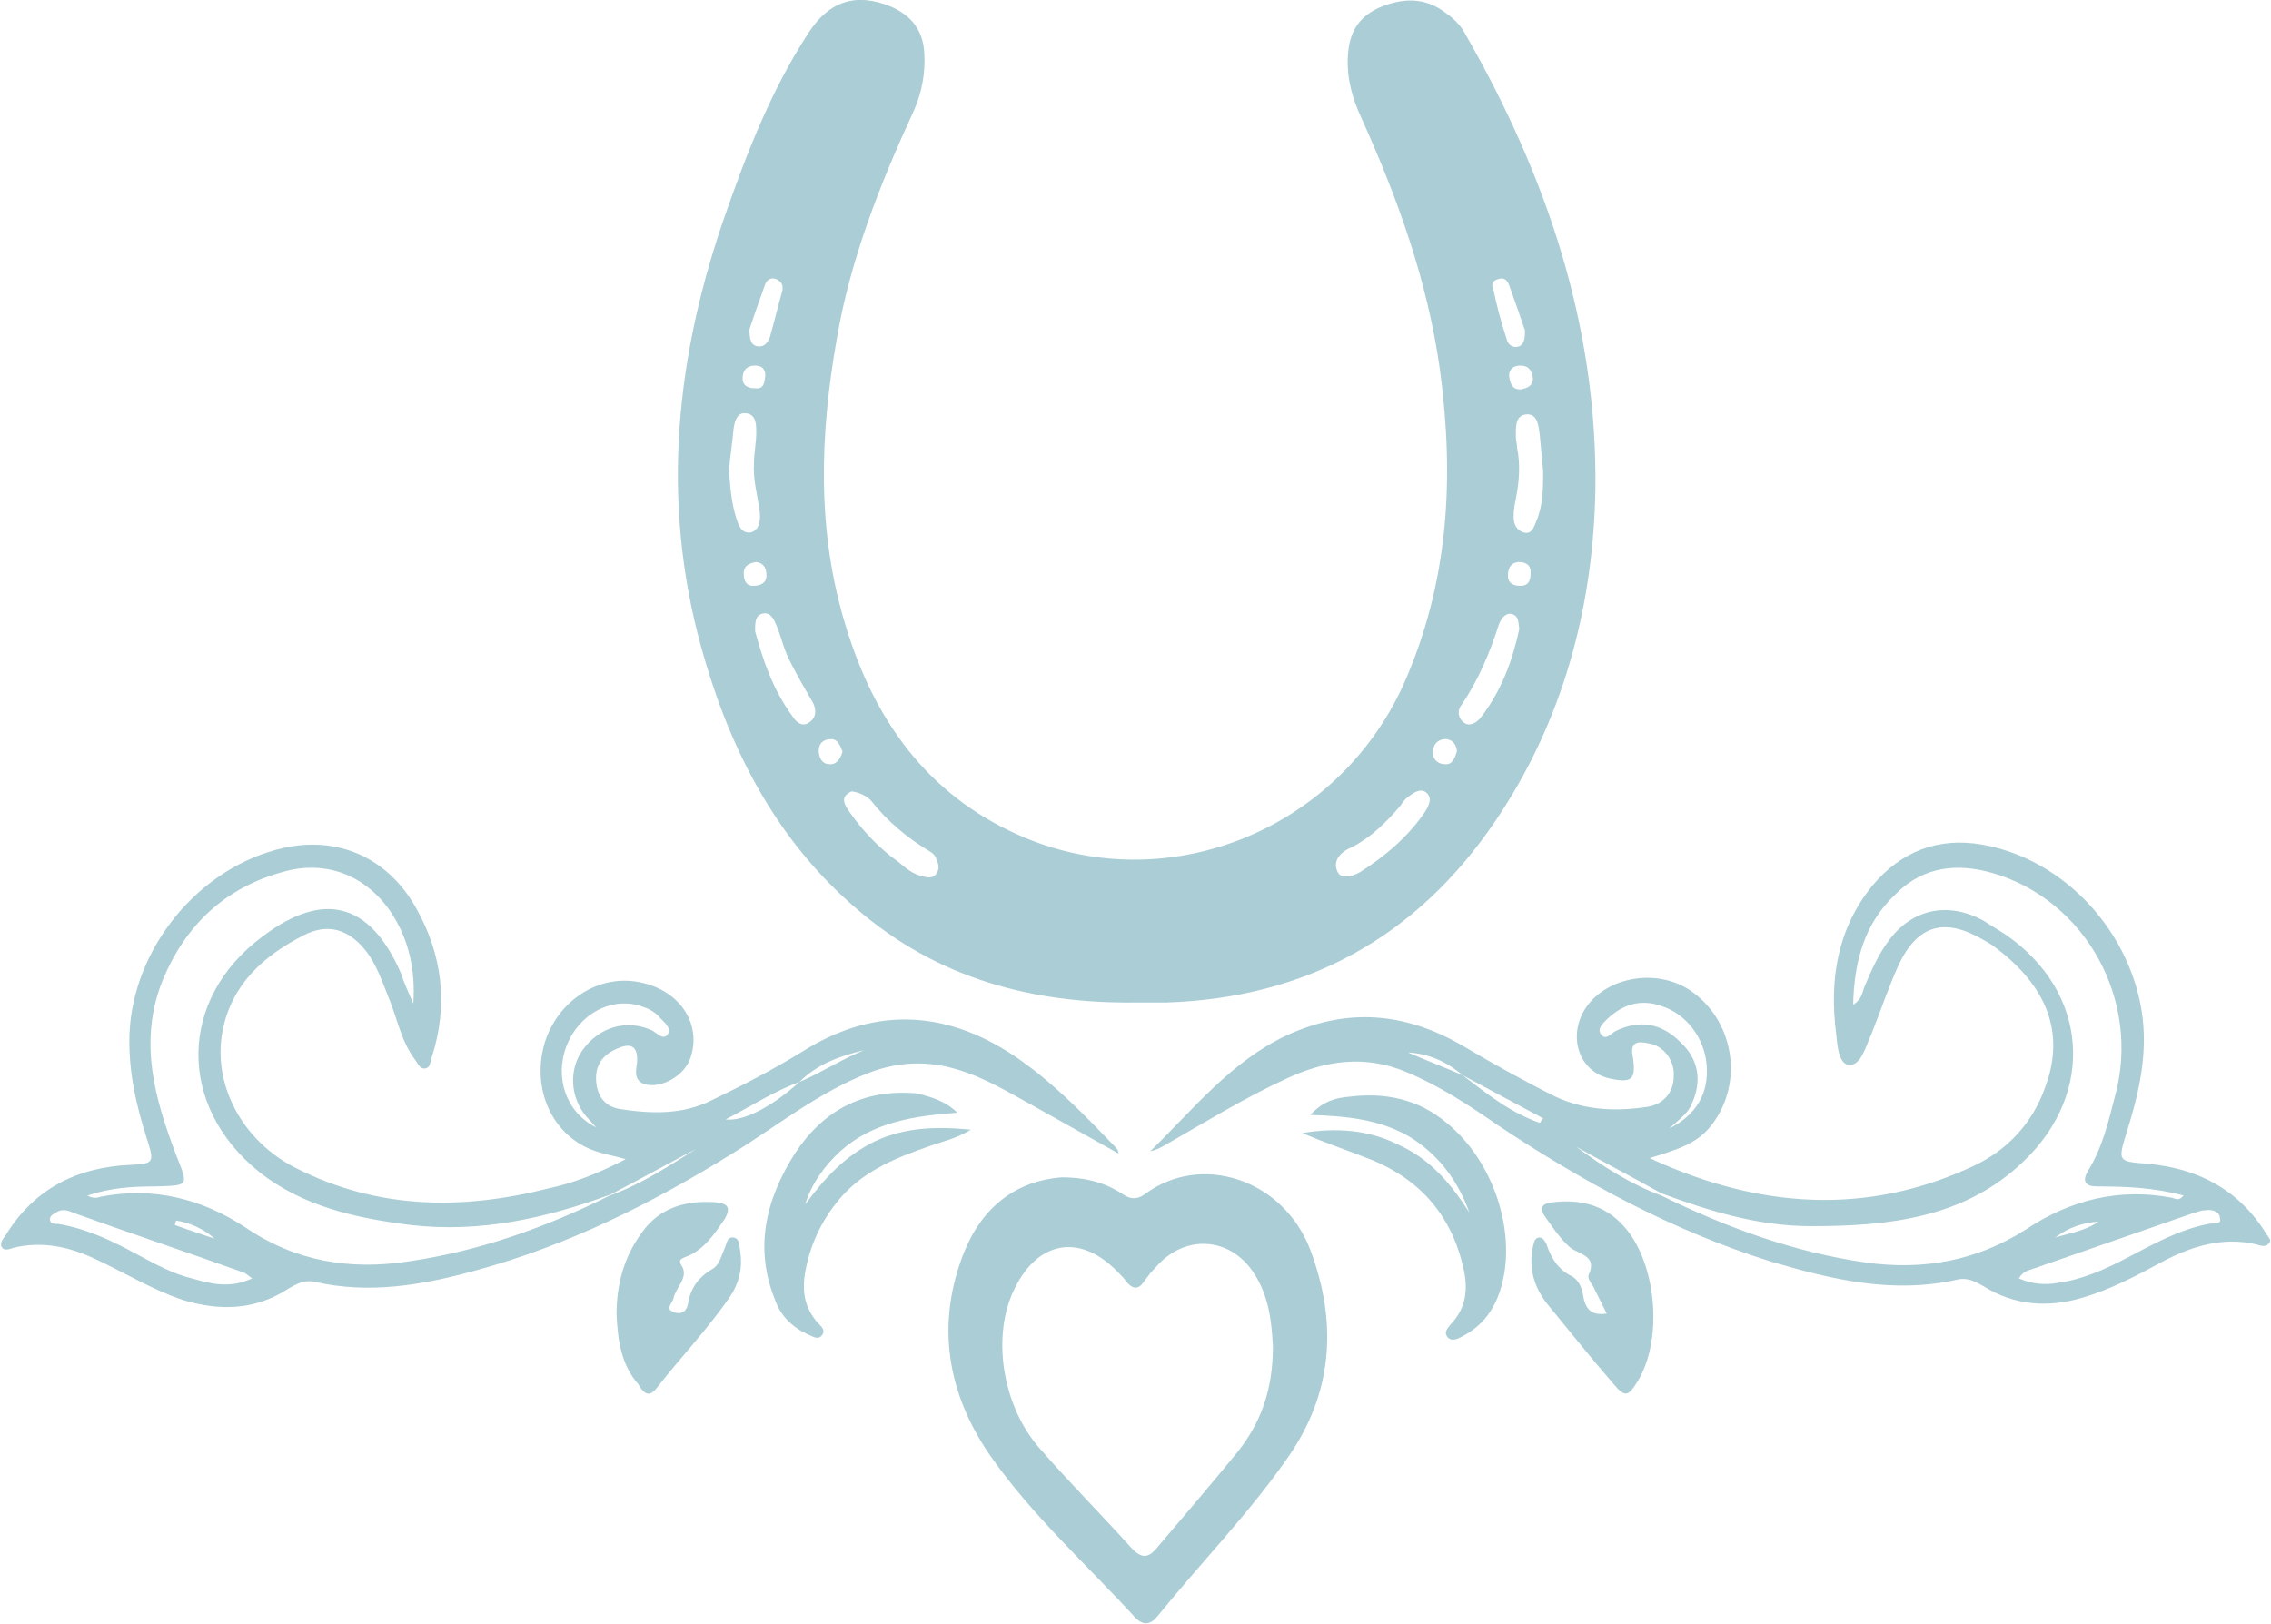 <?xml version="1.0" encoding="utf-8"?>
<!-- Generator: Adobe Illustrator 19.2.0, SVG Export Plug-In . SVG Version: 6.00 Build 0)  -->
<svg version="1.1" id="Layer_1" xmlns="http://www.w3.org/2000/svg" xmlns:xlink="http://www.w3.org/1999/xlink" x="0px" y="0px"
	 viewBox="0 0 200 143" style="enable-background:new 0 0 200 143;" xml:space="preserve">
<style type="text/css">
	.st0{fill:#ABCDD6;}
</style>
<path class="st0" d="M84.3,98c-3.8,0.3-7.4,0.8-10.3,3.4c-1.4,1.3-2.5,2.8-3.1,4.7c1.7-2.3,3.5-4.3,6.2-5.6c2.6-1.2,5.3-1.3,8.4-1
	c-1.3,0.8-2.4,1-3.5,1.4c-2.9,1-5.7,2.1-7.8,4.4c-1.6,1.8-2.7,3.9-3.2,6.3c-0.4,1.8-0.3,3.5,1.1,5c0.3,0.3,0.6,0.6,0.3,1
	c-0.3,0.4-0.7,0.2-1.1,0c-1.4-0.6-2.5-1.6-3-3c-1.9-4.6-0.9-8.9,1.7-13c2.5-3.8,6-5.7,10.7-5.3C82,96.6,83.3,97,84.3,98z"/>
<path class="st0" d="M129.4,106.8c-1-2.8-2.7-5.1-5.3-6.7c-2.6-1.5-5.5-1.8-8.7-1.9c1.1-1.2,2.2-1.5,3.4-1.6
	c3.2-0.4,6.1,0.2,8.6,2.3c4.2,3.4,6.3,9.9,4.7,14.8c-0.6,1.8-1.6,3.1-3.3,4c-0.4,0.2-0.9,0.5-1.3,0.1c-0.4-0.5,0-0.8,0.3-1.2
	c1.3-1.4,1.5-3,1.1-4.8c-1-4.6-3.7-7.8-8-9.6c-2-0.8-4.1-1.5-6.2-2.4c2.9-0.5,5.8-0.3,8.4,1C126,102.1,127.8,104.3,129.4,106.8z"/>
<path class="st0" d="M54.3,115.8c0-2.6,0.6-5,2.2-7.2c1.6-2.3,4-2.9,6.6-2.7c1,0.1,1.3,0.5,0.7,1.5c-0.9,1.3-1.8,2.7-3.4,3.3
	c-0.5,0.2-0.7,0.3-0.3,0.9c0.5,1-0.6,1.8-0.8,2.8c-0.1,0.4-0.8,0.9,0.1,1.2c0.6,0.2,1.1-0.1,1.2-0.8c0.2-1.3,0.9-2.3,2.1-3
	c0.7-0.4,0.8-1.2,1.1-1.8c0.2-0.4,0.2-1.1,0.8-1c0.6,0.1,0.5,0.8,0.6,1.3c0.2,1.4-0.1,2.7-0.9,3.9c-2,2.9-4.4,5.4-6.5,8.1
	c-0.7,0.9-1.2,0.3-1.6-0.4C54.7,120.2,54.4,118,54.3,115.8z"/>
<path class="st0" d="M141.5,115.7c-0.4-0.8-0.8-1.6-1.2-2.4c-0.2-0.3-0.5-0.7-0.4-1c0.8-1.7-0.8-1.8-1.6-2.4
	c-0.9-0.8-1.5-1.7-2.2-2.7c-0.6-0.8-0.3-1.2,0.6-1.3c2.4-0.3,4.6,0.2,6.3,2.1c2.9,3.2,3.5,10,1.2,13.7c-0.8,1.3-1.1,1.4-2.1,0.2
	c-2-2.3-3.9-4.7-5.8-7c-1.2-1.5-1.7-3.2-1.3-5.1c0.1-0.3,0.1-0.8,0.6-0.8c0.3,0,0.5,0.4,0.6,0.6c0.4,1.2,1,2.2,2.2,2.8
	c0.6,0.3,0.9,1,1,1.6C139.6,115.3,140.1,115.9,141.5,115.7z"/>
<path class="st0" d="M129.1,3.1c-0.4-0.8-1-1.4-1.7-1.9c-1.9-1.5-3.9-1.4-6-0.5c-1.9,0.9-2.6,2.3-2.7,4.3c-0.1,1.9,0.4,3.7,1.2,5.4
	c3.2,7.1,5.8,14.3,6.9,22.1c1.3,9.6,0.8,18.8-3.2,27.8c-5.9,13-21.1,19-34,13.2c-8-3.6-12.6-10.1-15.1-18.3
	c-2.6-8.4-2.3-16.9-0.8-25.4c1.2-7,3.8-13.6,6.8-20.1c0.7-1.6,1-3.3,0.9-5c-0.1-2-1.1-3.3-2.9-4.1c-3.1-1.3-5.5-0.5-7.3,2.3
	c-3.4,5.2-5.6,11-7.6,16.8c-4.3,12.7-5.4,25.5-1.5,38.5c2.5,8.5,6.6,16.1,13.4,21.9c7.1,6.1,15.4,8.3,24.5,8.2c0.9,0,1.8,0,2.7,0
	c12.4-0.4,22.1-5.8,29-16c5.9-8.7,8.6-18.7,8.8-29.1C140.7,28.7,136.2,15.5,129.1,3.1z M66,29c0.4-1.2,0.9-2.6,1.4-4
	c0.2-0.4,0.5-0.6,1-0.4c0.4,0.2,0.6,0.5,0.5,1c-0.4,1.4-0.7,2.7-1.1,4.1c-0.2,0.5-0.5,0.9-1.1,0.8C66.1,30.4,66,29.8,66,29z
	 M66.5,32.2c0.6,0,0.9,0.3,0.9,0.9c-0.1,0.6-0.1,1.2-0.9,1.1c-0.6,0-1.1-0.2-1.1-0.9C65.4,32.7,65.7,32.2,66.5,32.2z M64.8,45.5
	c-0.4-1.3-0.5-2.7-0.6-4.1c0.1-1.2,0.3-2.4,0.4-3.6c0.1-0.7,0.3-1.5,1.1-1.4c0.9,0.1,0.9,1,0.9,1.7c0,0.9-0.2,1.8-0.2,2.7
	c-0.1,1.4,0.3,2.8,0.5,4.2c0.1,0.8,0,1.7-0.8,1.9C65.2,47,65,46.1,64.8,45.5z M65.5,50.5c0-0.7,0.5-0.9,1.1-1
	c0.7,0.1,0.9,0.6,0.9,1.2c0,0.7-0.6,0.9-1.2,0.9C65.7,51.6,65.5,51.1,65.5,50.5z M71.3,63.6c-0.6,0.5-1.2,0-1.5-0.5
	c-1.7-2.3-2.6-4.9-3.3-7.5c0-0.7,0-1.3,0.5-1.5c0.7-0.3,1.1,0.3,1.3,0.8c0.5,1.1,0.7,2.3,1.3,3.4c0.6,1.2,1.3,2.4,2,3.6
	C71.9,62.5,71.9,63.2,71.3,63.6z M73,67.3c-0.6,0-0.9-0.6-0.9-1.2c0-0.6,0.4-1,1.1-1c0.6,0,0.8,0.6,1,1.1C74,66.9,73.6,67.4,73,67.3
	z M82.5,76.9c-0.3,0.5-0.8,0.4-1.2,0.3c-0.9-0.2-1.5-0.7-2.2-1.3c-1.7-1.2-3.1-2.7-4.3-4.4c-0.4-0.6-0.9-1.3,0.2-1.8
	c0.7,0.1,1.3,0.4,1.7,0.8c1.4,1.8,3.2,3.3,5.2,4.5c0.2,0.1,0.4,0.3,0.5,0.5C82.6,76,82.8,76.4,82.5,76.9z M135,33.3
	c0,0.7-0.5,0.9-1.1,1c-0.8,0-0.9-0.6-1-1.2c0-0.6,0.4-0.9,1-0.9C134.6,32.2,134.9,32.6,135,33.3z M131.9,24.6c0.5-0.2,0.8,0,1,0.5
	c0.5,1.4,1,2.8,1.4,4c0,0.8-0.1,1.2-0.5,1.4c-0.5,0.2-1-0.1-1.1-0.6c-0.5-1.5-0.9-3-1.2-4.5C131.3,25,131.5,24.7,131.9,24.6z
	 M125.5,71.5c-1.5,2.2-3.5,3.9-5.7,5.3c-0.3,0.2-0.7,0.3-0.9,0.4c-0.6,0-0.9,0-1.1-0.4c-0.2-0.4-0.2-0.8,0-1.2
	c0.3-0.5,0.8-0.8,1.3-1c1.7-0.9,3-2.2,4.2-3.6c0.2-0.3,0.4-0.6,0.7-0.8c0.5-0.4,1.1-0.8,1.6-0.4C126.2,70.3,125.8,71,125.5,71.5z
	 M127.2,67.3c-0.6,0-1.1-0.5-1-1.1c0-0.6,0.4-1.1,1.1-1.1c0.6,0,1,0.5,1,1.1C128.1,66.8,127.9,67.4,127.2,67.3z M130.4,63.2
	c-0.3,0.4-0.9,0.8-1.4,0.5c-0.6-0.4-0.7-1.1-0.3-1.6c1.5-2.2,2.5-4.6,3.3-7.1c0.2-0.5,0.6-1.1,1.2-0.9c0.6,0.2,0.5,0.8,0.6,1.3
	C133.2,58.2,132.2,60.9,130.4,63.2z M133.9,51.6c-0.6,0-1.1-0.2-1.1-0.9c0-0.6,0.2-1.1,0.9-1.2c0.6,0,1.1,0.2,1.1,0.9
	C134.8,51,134.7,51.6,133.9,51.6z M135.3,45.9c-0.2,0.5-0.4,1.2-1.1,1c-0.7-0.2-0.9-0.8-0.9-1.4c0-0.6,0.1-1.1,0.2-1.6
	c0.3-1.5,0.4-3,0.1-4.5c0-0.3-0.1-0.6-0.1-0.9c0-0.8-0.1-1.9,0.9-2c1-0.1,1.1,1,1.2,1.8c0.1,1.1,0.2,2.2,0.3,3.2
	C135.9,43,135.9,44.5,135.3,45.9z"/>
<path class="st0" d="M98.2,101c-2.6-2.7-5.2-5.4-8.3-7.6c-6.2-4.4-12.7-4.9-19.2-0.8c-2.6,1.6-5.3,3-8,4.3c-2.6,1.3-5.3,1.2-8,0.8
	c-1.4-0.2-2.1-1.1-2.2-2.5c-0.1-1.5,0.7-2.4,2-2.9c1.2-0.5,1.7,0,1.6,1.3c-0.1,0.7-0.3,1.6,0.7,1.9c1.5,0.4,3.5-0.8,4-2.3
	c1-2.9-0.8-5.8-4.1-6.6c-3.8-1-7.7,1.5-8.8,5.5c-1.1,4.2,1,8.3,4.9,9.4c0.6,0.2,1.3,0.3,2.3,0.6c-2.5,1.3-4.6,2.1-6.9,2.6
	c-7.6,1.9-15,1.8-22.1-1.8c-4.8-2.4-7.4-7.4-6.5-12.1c0.8-4.1,3.6-6.6,7.1-8.4c2.1-1.1,3.9-0.6,5.4,1.2c1,1.2,1.5,2.7,2.1,4.2
	c0.8,1.9,1.1,3.9,2.4,5.6c0.2,0.3,0.4,0.8,0.9,0.7c0.4-0.1,0.4-0.6,0.5-0.9c1.5-4.6,1-9.1-1.4-13.3c-2.5-4.4-6.9-6.3-11.7-5.2
	c-7.4,1.7-13.2,8.8-13.5,16.4c-0.1,3.3,0.6,6.3,1.6,9.4c0.6,1.9,0.5,2-1.5,2.1c-4.7,0.2-8.5,2.1-11,6.2c-0.2,0.3-0.6,0.7-0.3,1.1
	c0.2,0.3,0.7,0.1,1,0c2.5-0.6,4.9-0.1,7.2,1c2.6,1.2,5,2.7,7.7,3.6c3.3,1,6.4,0.9,9.3-1c0.7-0.4,1.4-0.8,2.3-0.6
	c4.8,1.1,9.5,0.3,14.2-1c8.1-2.2,15.5-5.9,22.6-10.3c3.9-2.4,7.6-5.4,12-7.1c2.6-1,5.2-1.1,7.8-0.3c2.4,0.7,4.5,2,6.7,3.2
	c2.5,1.4,5,2.8,7.5,4.2C98.5,101.3,98.3,101.1,98.2,101z M49.9,92.1c1.1-2.8,3.9-4.3,6.5-3.5c0.6,0.2,1.1,0.4,1.6,0.9
	c0.4,0.5,1.2,1,0.8,1.6c-0.4,0.6-1-0.2-1.5-0.4c-2.1-0.9-4.5-0.3-6,1.8c-1.2,1.7-1.1,4.1,0.3,5.8c0.3,0.3,0.6,0.7,0.9,1
	C49.9,98,48.8,95,49.9,92.1z M16.9,112.6c-1.7-0.4-3.3-1.3-4.8-2.1c-2.2-1.2-4.5-2.3-7-2.7c-0.3,0-0.7,0-0.7-0.4
	c0-0.4,0.4-0.5,0.7-0.7c0.4-0.2,0.9-0.1,1.3,0.1c5,1.8,10.1,3.5,15.1,5.3c0.2,0.1,0.3,0.2,0.7,0.5C20.3,113.5,18.6,113.1,16.9,112.6
	z M15.4,107.9c0-0.1,0.1-0.3,0.1-0.4c1.2,0.2,2.4,0.7,3.4,1.6C17.7,108.7,16.5,108.3,15.4,107.9z M53.7,105.3
	c-5.6,2.8-11.5,4.9-17.7,5.8c-5.2,0.8-10,0-14.4-3c-3.8-2.5-8.1-3.6-12.7-2.7c-0.3,0.1-0.7,0.2-1.2-0.1c2.1-0.7,4-0.8,6-0.8
	c3-0.1,2.9,0,1.8-2.8c-1.9-5-3.3-10-1.2-15.3c2-4.9,5.5-8.2,10.6-9.6c3.8-1.1,7.3,0.3,9.5,3.5c1.6,2.4,2.2,5.1,2,8.1
	c-0.4-0.9-0.8-1.8-1.1-2.7c-2.7-6.2-6.8-7.3-12.2-3.2c-7.4,5.5-7.5,14.9-0.3,20.7c3.9,3.1,8.6,4.1,13.4,4.7
	c6.1,0.7,11.9-0.6,17.6-2.7c2.5-1.3,5-2.7,7.5-4C58.9,102.7,56.5,104.3,53.7,105.3z M70.4,95.3c-2.2,2-4.8,3.5-6.5,3.3
	C66.2,97.4,68.2,96.1,70.4,95.3c1.6-1.6,3.6-2.3,5.7-2.8C74.1,93.3,72.3,94.5,70.4,95.3L70.4,95.3z"/>
<path class="st0" d="M199.6,108.7c-2.4-3.9-6-5.8-10.5-6.2c-2.6-0.2-2.6-0.2-1.8-2.8c1-3.2,1.8-6.5,1.4-10
	c-0.9-7.5-6.8-14-14.1-15.3c-3.9-0.7-7.2,0.6-9.7,3.6c-3.1,3.8-3.8,8.3-3.2,13c0.1,1,0.2,2.8,1.2,2.8c1,0,1.4-1.6,1.9-2.7
	c0.8-2,1.5-4.1,2.4-6.1c1.7-3.6,4.1-4.2,7.5-2.2c0.6,0.3,1.1,0.7,1.6,1.1c4.2,3.4,5.5,7.4,3.8,11.9c-1.1,3.1-3.3,5.5-6.3,6.9
	c-9.4,4.4-18.8,3.7-28.1-0.5c-0.1-0.1-0.3-0.1-0.4-0.2c2.2-0.7,4.2-1.2,5.5-3c2.8-3.7,1.9-9.2-2-11.8c-2.9-1.9-7.2-1.2-9.1,1.5
	c-1.7,2.5-0.7,5.7,2.1,6.3c1.9,0.4,2.3,0.1,2-1.9c-0.3-1.4,0.5-1.4,1.4-1.2c1.3,0.2,2.3,1.5,2.2,2.9c0,1.4-0.9,2.5-2.4,2.7
	c-2.7,0.4-5.4,0.3-8-0.9c-2.8-1.4-5.5-2.9-8.2-4.5c-5-2.9-10.1-3.4-15.5-0.9c-4.9,2.3-8.2,6.5-12,10.2c0.5-0.1,0.9-0.3,1.4-0.6
	c3.5-2,6.9-4.1,10.6-5.8c3.4-1.6,6.9-2.1,10.5-0.6c2.9,1.2,5.5,2.9,8.1,4.7c7.5,5,15.4,9.3,24,12c5.4,1.6,10.8,2.9,16.5,1.6
	c0.9-0.2,1.6,0.2,2.3,0.6c2.7,1.7,5.7,1.9,8.7,1c2.4-0.7,4.7-1.9,6.9-3.1c2.6-1.4,5.4-2.3,8.4-1.6c0.3,0.1,0.9,0.3,1.1-0.1
	C200.1,109.3,199.8,109,199.6,108.7z M149,97.2c0.9-2,0.6-3.9-1-5.4c-1.7-1.7-3.6-2-5.7-1c-0.4,0.2-0.9,0.9-1.3,0.3
	c-0.4-0.5,0.2-1,0.6-1.4c1.4-1.3,3-1.7,4.7-1.1c2.2,0.7,3.8,2.8,4,5.2c0.2,2.5-0.9,4.4-3.3,5.6C148,98.5,148.7,98,149,97.2z
	 M135.6,98.9c-2.6-0.9-4.7-2.6-6.8-4.2c-1.6-0.7-3.2-1.3-4.8-2c1.8,0.1,3.4,0.8,4.8,2l0,0c2.4,1.3,4.7,2.5,7.1,3.8
	C135.8,98.6,135.7,98.8,135.6,98.9z M164.3,111.2c-6.3-0.9-12.3-3.1-18-5.9l0,0c0,0,0,0,0,0c-2.7-1-5.2-2.6-7.5-4.3
	c2.5,1.4,5,2.7,7.5,4.1c4.3,1.6,8.6,2.9,13.2,2.9c6.8,0,13.5-0.7,18.7-5.7c6.4-6.1,5.7-15-1.6-20c-0.6-0.4-1.3-0.8-1.9-1.2
	c-3.1-1.7-6.3-1.1-8.4,1.8c-0.9,1.2-1.5,2.6-2.1,4c-0.2,0.5-0.2,1.1-1,1.6c0.1-3.9,1-7.2,3.8-9.8c2.4-2.4,5.4-2.7,8.5-1.8
	c8.2,2.4,13,11.2,10.8,19.5c-0.6,2.3-1.1,4.6-2.4,6.7c-0.6,1-0.2,1.4,0.8,1.4c2.5,0,5,0.1,7.6,0.8c-0.4,0.5-0.7,0.3-1,0.2
	c-4.7-0.9-9,0.2-12.9,2.8C174,111.1,169.3,111.9,164.3,111.2z M184.8,107.6c-1.1,0.8-2.5,1-3.8,1.4
	C182.2,108.1,183.4,107.7,184.8,107.6z M194.5,107.8c-2.6,0.5-4.9,1.8-7.2,3c-1.9,1-3.9,1.9-6.1,2.2c-1.1,0.2-2.3,0.1-3.4-0.4
	c0.4-0.7,0.9-0.7,1.4-0.9c4.6-1.6,9.2-3.2,13.8-4.8c0.4-0.1,0.8-0.3,1.2-0.3c0.6-0.1,1.3,0.1,1.3,0.7
	C195.7,107.9,194.9,107.7,194.5,107.8z"/>
<path class="st0" d="M115.4,110.1c-2.4-6.3-9.7-8.6-14.6-4.9c-0.7,0.5-1.3,0.4-1.9,0c-1.5-1-3.2-1.5-5.4-1.5c-4,0.3-7,2.6-8.6,6.6
	c-2.5,6.3-1.5,12.4,2.3,17.9c3.7,5.3,8.5,9.6,12.8,14.3c0.7,0.7,1.3,0.6,1.9-0.1c3.8-4.7,8.1-9.1,11.5-14
	C117.4,122.7,117.8,116.5,115.4,110.1z M108.9,128c-2.3,2.8-4.6,5.5-6.9,8.2c-0.8,1-1.4,1.2-2.4,0.1c-2.7-3-5.5-5.8-8.1-8.8
	c-3.3-3.8-4.2-10-2.1-14.1c2.1-4.2,5.8-4.7,9-1.4c0.3,0.3,0.6,0.6,0.8,0.9c0.6,0.7,1.1,0.7,1.6-0.1c0.3-0.4,0.6-0.8,1-1.2
	c2.5-2.9,6.5-2.7,8.6,0.5c1.4,2.1,1.6,4.5,1.7,6.5C112.1,122.5,111,125.4,108.9,128z"/>
</svg>
